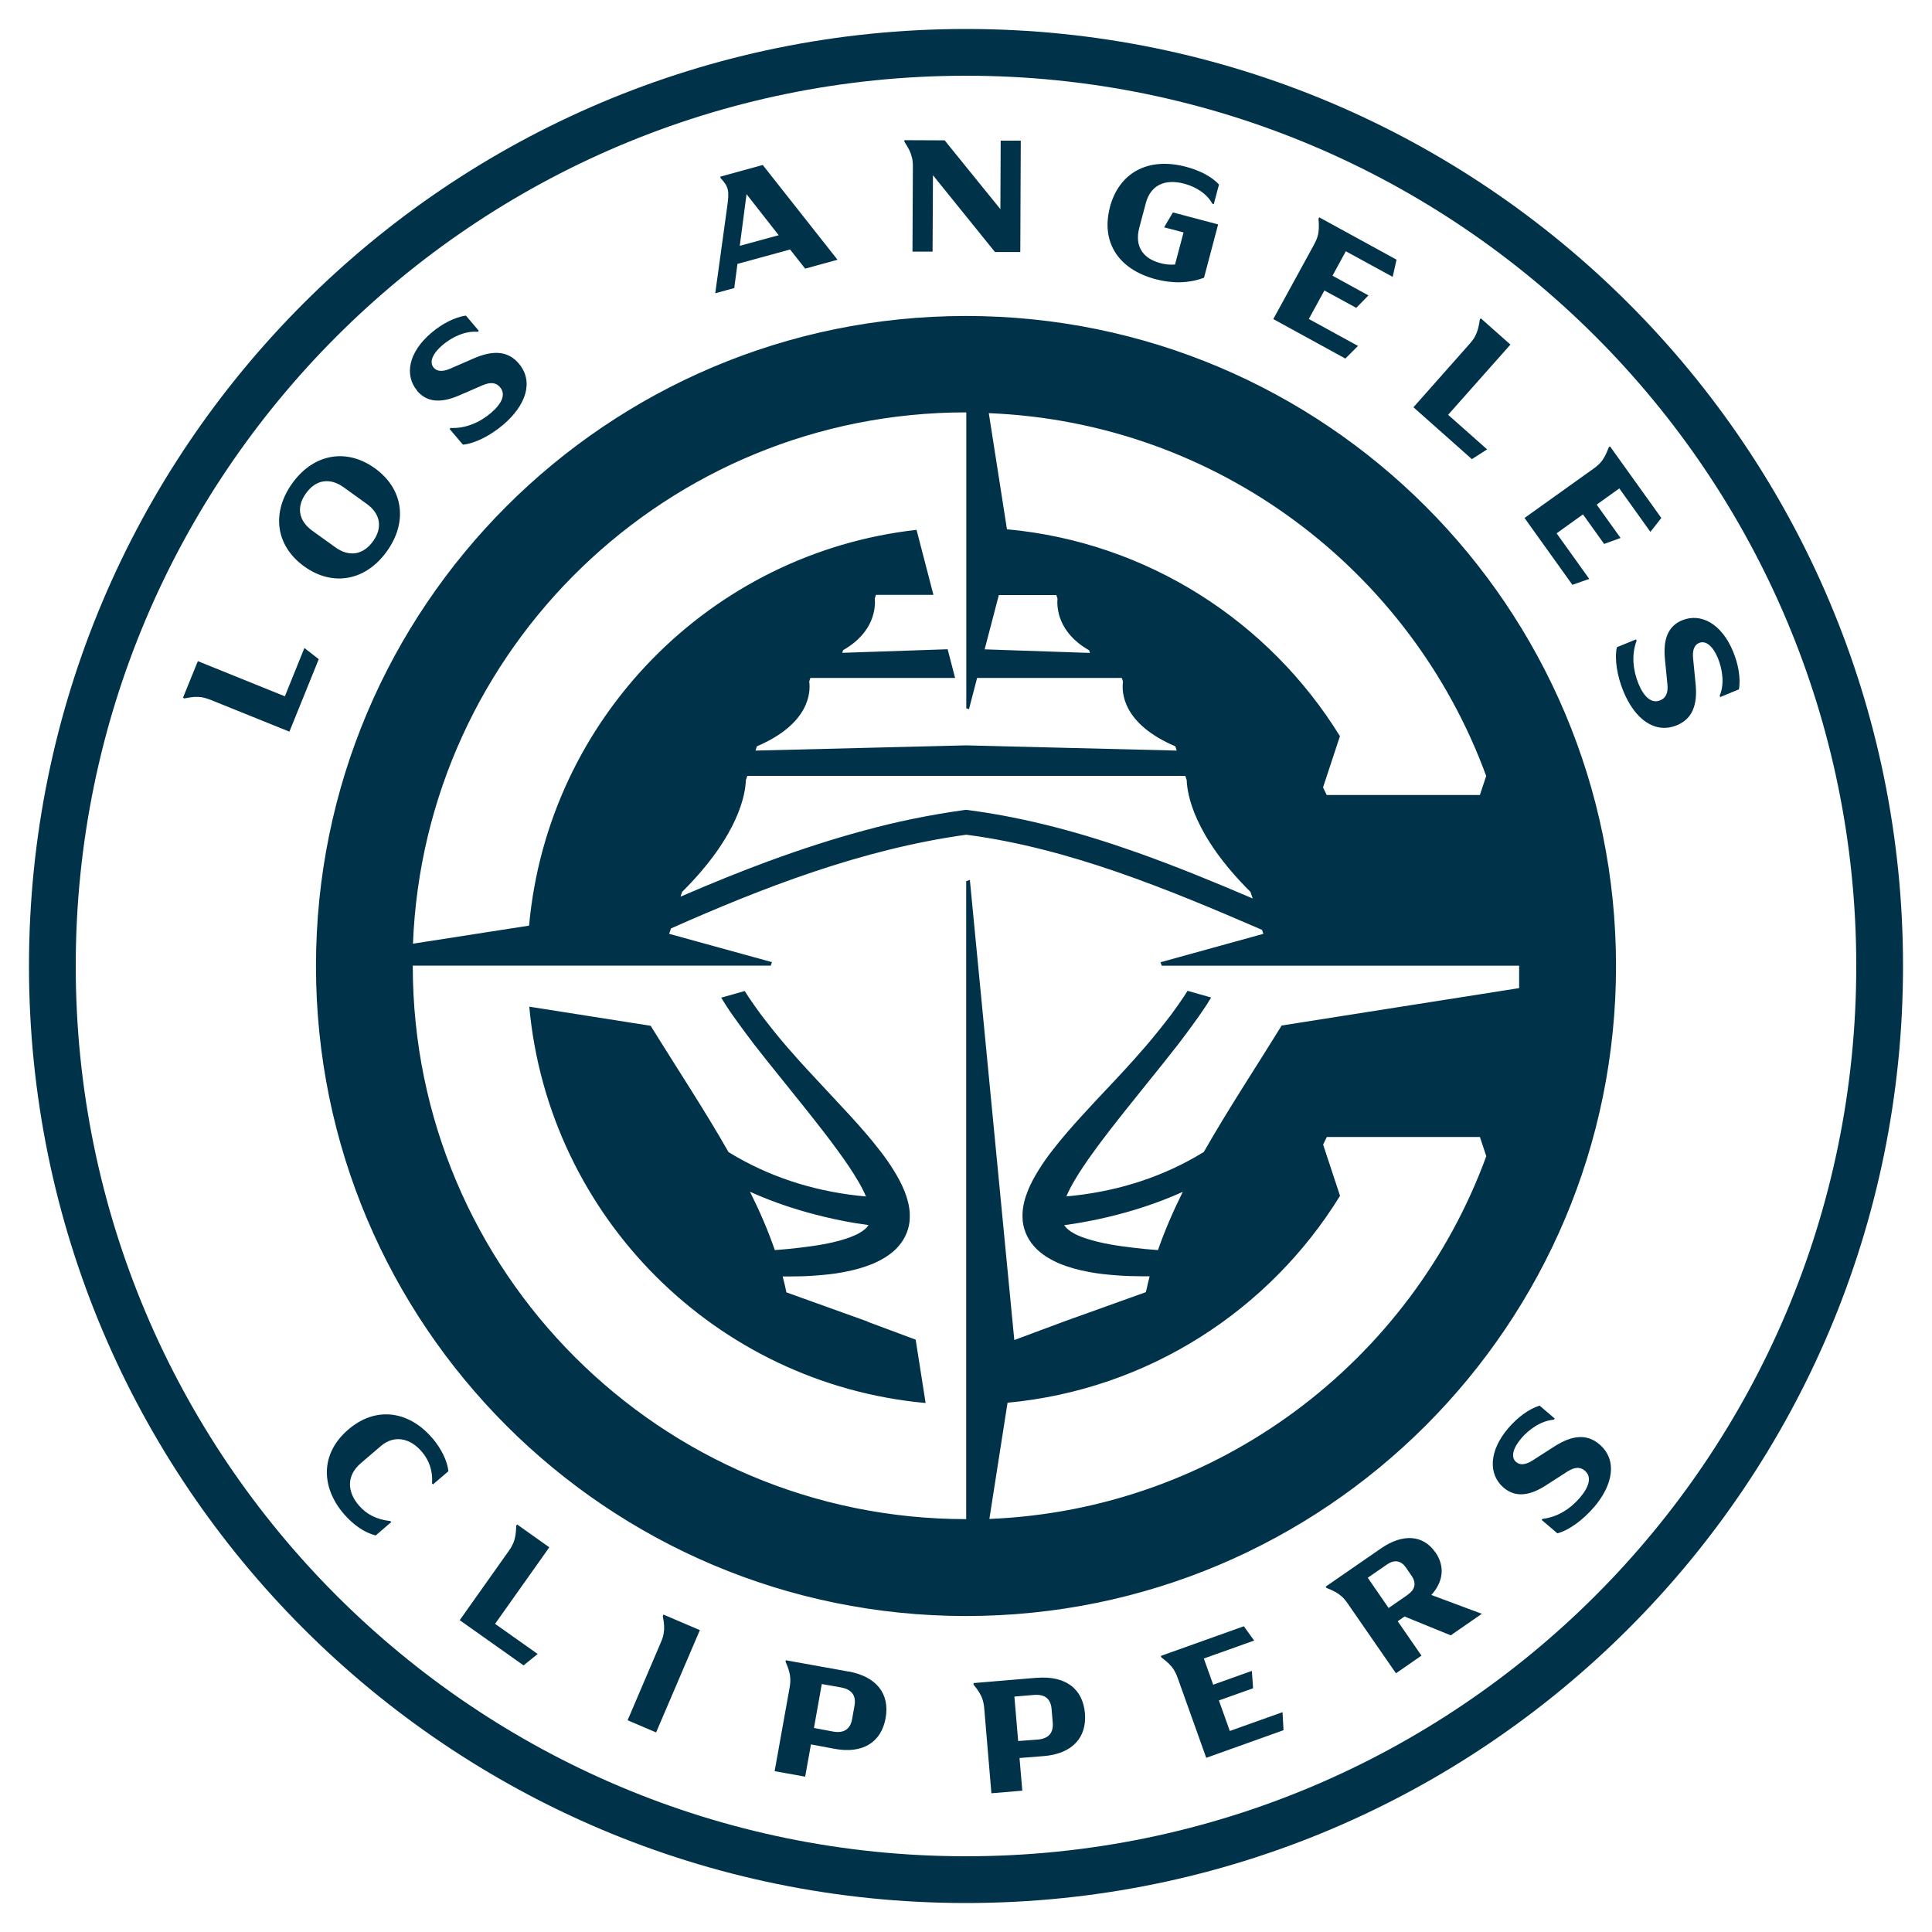 <svg viewBox="0 0 200 200" version="1.1" xmlns="http://www.w3.org/2000/svg" data-name="Layer 1" id="Layer_1">
  <path stroke-width="0" fill="#003349" d="M107.36,173.68l-6.58.55v.16c.52.63.79,1.08.94,1.56.08.26.14.55.17.93l.74,8.76,3.2-.27-.29-3.38,2.5-.2c2.9-.23,4.49-1.87,4.27-4.44-.22-2.57-2.06-3.9-4.96-3.66ZM107.41,180.08l-2.01.15-.39-4.6,2.01-.17c1.08-.09,1.75.34,1.84,1.46l.12,1.41c.09,1.12-.5,1.67-1.57,1.75ZM132.77,177.26l.1,1.85-8,2.86-2.96-8.28c-.13-.36-.26-.62-.4-.85-.27-.42-.64-.79-1.29-1.27l-.05-.15,8.59-3.07,1.07,1.48-5.21,1.86.97,2.71,4-1.43.13,1.8-3.54,1.26,1.13,3.16,5.47-1.95ZM44.74,148.85c.93,1.09,1.56,2.36,1.68,3.45l-1.6,1.37-.1-.12c.11-1.27-.31-2.41-1.07-3.29-1.21-1.41-2.86-1.74-4.23-.56l-2.09,1.79c-1.43,1.23-1.44,2.88-.19,4.34.79.92,1.83,1.47,3.27,1.63l.09.11-1.61,1.38c-1.16-.29-2.33-1.11-3.29-2.22-2.33-2.71-2.52-6.19.45-8.74,2.98-2.56,6.4-1.81,8.68.86ZM87.85,173.04l-6.5-1.17-.03.15c.33.74.47,1.25.49,1.74.01.27,0,.56-.07.94l-1.55,8.65,3.16.57.6-3.34,2.46.46c2.86.53,4.82-.65,5.27-3.19.45-2.54-.98-4.3-3.84-4.82ZM88.46,176.56l-.25,1.4c-.2,1.1-.91,1.48-1.97,1.29l-1.98-.37.81-4.55,1.98.35c1.06.19,1.6.78,1.41,1.88ZM148.59,160.7c-1.25-1.81-3.36-1.98-5.63-.41l-5.73,3.96.09.13c.76.3,1.21.55,1.58.89.2.18.39.4.61.72l5,7.23,2.64-1.83-2.46-3.56.71-.49,4.78,1.95,3.22-2.23-5.23-1.95c1.26-1.39,1.42-2.98.42-4.42ZM145.73,165.09l-1.98,1.37-2.16-3.13,1.98-1.37c.72-.5,1.43-.47,1.97.31l.59.86c.54.79.32,1.46-.4,1.95ZM31.5,58.64c2.95,2.12,6.36,1.49,8.55-1.57s1.7-6.48-1.25-8.6c-2.95-2.12-6.36-1.49-8.55,1.57s-1.7,6.48,1.25,8.6ZM31.68,51.06c1-1.39,2.44-1.66,3.89-.62l2.39,1.72c1.45,1.04,1.66,2.49.65,3.88-1,1.39-2.44,1.66-3.89.62l-2.39-1.72c-1.45-1.04-1.66-2.49-.65-3.88ZM33,68.23l-3.04,7.51-8.15-3.29c-.36-.14-.64-.22-.91-.27-.49-.08-1.01-.05-1.81.12l-.15-.06,1.54-3.8,9.01,3.64,2.02-5,1.48,1.15ZM68.68,167.14l3.77,1.61-4.53,10.59-2.95-1.26,3.45-8.08c.15-.35.24-.63.28-.9.09-.49.07-1.01-.09-1.81l.06-.14ZM56.87,160.17l-5.62,7.93,4.41,3.12-1.46,1.18-6.61-4.68,5.08-7.17c.22-.31.36-.57.47-.82.19-.46.28-.97.3-1.79l.09-.13,3.34,2.37ZM100.03,141.78h0s0,0,0,0h0ZM100,32.71c-37.16,0-67.29,30.13-67.29,67.29s30.13,67.29,67.29,67.29,67.29-30.13,67.29-67.29-30.13-67.29-67.29-67.29ZM112.74,67.31l.09.28-10.9-.37,1.47-5.62h5.95l.12.36c-.08.94.04,3.52,3.28,5.36ZM100.03,42.71h0s0,.3,0,.3v18.59h0v5.56h0s0,3.03,0,3.03h0v3.13l.28.09.84-3.23h14.98l.12.37c-.15,1.1-.07,4.36,5.42,6.71l.14.44-21.8-.54-21.8.54.14-.44c5.49-2.35,5.57-5.62,5.42-6.71l.12-.37h14.98l-.77-2.97-10.91.37.09-.28c3.24-1.84,3.36-4.42,3.28-5.36l.12-.36h5.95l-1.75-6.73c-21.31,2.39-38.17,19.53-40.11,40.97l-12.02,1.87c1.2-30.58,26.37-55,57.24-55ZM122.7,80.32l.15.45c.04,1.36.67,5.67,6.6,11.56l.23.68c-3.9-1.67-7.89-3.31-11.97-4.76-3.02-1.07-5.81-1.93-8.52-2.63-1.48-.38-2.95-.72-4.37-1-1.5-.3-2.99-.55-4.44-.74l-.37-.05-.37.05c-1.7.24-3.45.54-5.2.9-1.66.34-3.37.75-5.08,1.22-3.14.85-6.35,1.88-9.8,3.15-2.81,1.03-5.79,2.24-9.11,3.67l.16-.49c5.93-5.89,6.56-10.21,6.6-11.56l.15-.45h45.34ZM102.42,157.24l1.88-12.03c14.56-1.36,27.13-9.59,34.42-21.42l-1.75-5.3.38-.79h15.85l.66,1.99c-7.77,21.23-27.75,36.58-51.43,37.55ZM119.86,129.41c-.44-.04-.87-.07-1.3-.11-1.54-.16-3.32-.36-4.88-.74-.85-.21-1.53-.42-2.06-.66h0s0,0,0,0c-.31-.13-.56-.28-.78-.42-.21-.15-.4-.3-.52-.45h0s0-.01,0-.01c-.06-.06-.11-.13-.15-.19,1.54-.21,3.8-.6,6.4-1.33,2.07-.58,4.03-1.29,5.87-2.12-.99,2-1.87,4.01-2.57,6.04ZM157.26,100.04v2.25l-12.01,1.89-12.57,1.98c-2.69,4.36-5.57,8.71-8.06,13.09-.3.18-.6.36-.91.54-3.98,2.26-8.46,3.63-13.32,4.06.44-1.04,1.09-2.09,1.74-3.07.36-.55.77-1.12,1.28-1.82.42-.58.87-1.17,1.36-1.81,1.25-1.62,2.58-3.27,3.86-4.86.63-.78,1.28-1.59,1.92-2.39l1.45-1.84c.06-.08.12-.16.18-.24.42-.55.83-1.1,1.22-1.64.44-.6.91-1.25,1.35-1.92.14-.2.27-.42.39-.62.08-.12.15-.25.23-.37h0s0,0,0-.01l-2.43-.69s-.02.03-.03.04c-.12.19-.24.39-.37.58-.37.55-.78,1.13-1.29,1.83-.72.94-1.67,2.15-2.71,3.36-.06.06-.11.13-.17.19h0c-1.28,1.49-2.67,2.97-4.02,4.4-.77.82-1.57,1.67-2.34,2.52-.96,1.05-2.08,2.31-3.1,3.64-.5.64-.97,1.31-1.39,1.99-.36.58-.81,1.35-1.15,2.23-.24.62-.56,1.58-.52,2.68.01,1.06.46,2.17,1.19,2.98.4.47.88.82,1.3,1.1h0s0,0,0,0c.51.31,1,.56,1.45.74.87.35,1.8.61,2.92.82.98.19,1.94.28,2.84.35.98.08,1.95.1,2.79.1.04,0,.08,0,.12,0,.18,0,.37,0,.55,0-.14.55-.27,1.1-.39,1.65h0s0,0,0,0c0,0,0,0,0,0,0,0-.01,0-.02,0l-8.39,3.01-5.21,1.94-3.61-37.38-.33-3.4-.66-6.85-.38.13v6.72s0,1.96,0,1.96v41.85s0,0,0,0v15.51c-31.63,0-57.27-25.63-57.29-57.25h0s0-.05,0-.05h37.06l.12-.36-5.48-1.51-5.16-1.42.19-.56c9.42-4.18,19.71-8.2,30.57-9.7,10.65,1.39,20.9,5.65,30.62,9.85l.13.41-5.17,1.43-5.47,1.51.12.36h37v.05ZM153.19,82.3h-15.85l-.38-.79,1.75-5.3c-7.3-11.84-19.89-20.08-34.47-21.42l-1.88-12.02c23.71.95,43.71,16.31,51.49,37.56l-.66,1.99ZM43.19,40.45c-1.35-1.61-.91-3.99,1.47-6,1.12-.95,2.43-1.62,3.57-1.78l1.34,1.58-.12.1c-1.26-.12-2.65.53-3.64,1.37-.98.83-1.43,1.74-.91,2.35.37.42.97.41,1.71.09l2.46-1.07c1.96-.85,3.53-.79,4.66.57,1.56,1.88.69,4.33-1.65,6.32-1.3,1.1-2.92,1.94-4.16,2.05l-1.38-1.63.11-.1c1.54.08,3.03-.58,4.16-1.54,1.12-.95,1.59-1.92.96-2.67-.4-.48-.96-.57-1.81-.21l-2.44,1.06c-1.86.8-3.31.73-4.34-.48ZM152.38,47.54l-6.06-5.38,5.83-6.58c.25-.29.42-.52.55-.77.24-.44.38-.94.49-1.74l.1-.12,3.07,2.72-6.45,7.27,4.04,3.58-1.58,1.01ZM162.76,60.52l-4.94-6.9,7.15-5.11c.31-.22.53-.42.71-.62.33-.37.58-.83.86-1.59l.13-.09,5.31,7.41-1.13,1.44-3.22-4.5-2.34,1.68,2.47,3.45-1.7.62-2.19-3.06-2.73,1.96,3.38,4.72-1.75.61ZM179.99,71.37l-1.91.79-.06-.14c.5-1.16.31-2.68-.18-3.88-.49-1.19-1.22-1.89-1.96-1.58-.51.22-.69.79-.61,1.6l.26,2.67c.21,2.13-.33,3.6-1.97,4.26-2.27.91-4.33-.67-5.5-3.51-.65-1.57-.95-3.37-.68-4.58l1.98-.81.06.14c-.55,1.45-.37,3.06.19,4.44.56,1.36,1.34,2.1,2.25,1.73.58-.24.84-.74.75-1.66l-.26-2.65c-.19-2.01.32-3.38,1.79-3.98,1.94-.79,4.08.35,5.27,3.24.56,1.35.8,2.81.6,3.95ZM100,3C46.43,3,3,46.43,3,100s43.43,97,97,97,97-43.43,97-97S153.57,3,100,3ZM100,192.16c-50.9,0-92.16-41.26-92.16-92.16S49.1,7.84,100,7.84s92.16,41.26,92.16,92.16-41.26,92.16-92.16,92.16ZM164.99,156.04c-1.1,1.29-2.57,2.38-3.77,2.69l-1.63-1.39.1-.11c1.54-.17,2.9-1.06,3.86-2.19.96-1.12,1.26-2.15.52-2.79-.48-.41-1.04-.41-1.82.09l-2.24,1.44c-1.7,1.09-3.15,1.25-4.36.22-1.59-1.37-1.54-3.79.49-6.16.95-1.11,2.13-1.99,3.24-2.33l1.57,1.34-.1.12c-1.26.09-2.53.94-3.37,1.93-.84.98-1.13,1.95-.52,2.46.43.36,1.02.25,1.7-.18l2.26-1.45c1.8-1.15,3.36-1.35,4.69-.18,1.84,1.61,1.38,4.17-.62,6.5ZM94.4,16.3c-.11-.49-.33-.96-.78-1.63v-.16s4.17.02,4.17.02l5.77,7.12.03-7.09h2.08s-.05,11.53-.05,11.53h-2.62s-6.42-7.95-6.42-7.95l-.04,7.91h-2.08s.04-8.8.04-8.8c0-.38-.03-.67-.09-.94ZM74.04,30.36l1.97-.54.33-2.5,5.45-1.49,1.56,1.98,3.35-.92-7.74-9.81-4.4,1.21.04.15c.85.92.91,1.31.67,3.02l-1.23,8.91ZM77.29,20.11l3.32,4.24-4.03,1.1.7-5.34ZM139.26,37.11l-7.45-4.08,4.22-7.71c.18-.34.3-.61.37-.87.14-.48.16-1,.09-1.81l.08-.14,8,4.38-.4,1.78-4.85-2.65-1.38,2.53,3.72,2.04-1.26,1.29-3.3-1.8-1.61,2.95,5.09,2.79-1.31,1.31ZM114.89,21.46c.93-3.5,3.86-5.26,7.9-4.19,1.2.32,2.52.89,3.4,1.83l-.54,2.03-.15-.04c-.59-1.1-1.79-1.78-2.93-2.08-1.98-.52-3.46.16-3.95,2l-.68,2.56c-.51,1.93.38,3.2,2.19,3.67.55.15,1.07.19,1.51.14l.88-3.32-2.01-.53.91-1.54,4.68,1.24-1.46,5.52c-1.58.59-3.29.61-5.02.15-3.99-1.06-5.64-3.98-4.72-7.45ZM89.83,136.81l-8.38-3.01s-.02,0-.04-.01c0,0,0,0,0,0h0s0,0,0,0c-.11-.55-.24-1.1-.39-1.65.18,0,.37,0,.55,0,.04,0,.08,0,.12,0,.84,0,1.81-.02,2.79-.1.91-.07,1.87-.16,2.84-.35,1.12-.21,2.04-.47,2.92-.82.46-.18.94-.43,1.45-.74h0s0,0,0,0c.42-.28.91-.63,1.3-1.1.74-.81,1.18-1.92,1.19-2.98.02-.53-.02-1.38-.52-2.68-.34-.87-.79-1.65-1.15-2.23-.42-.68-.89-1.35-1.39-1.99-1.02-1.33-2.14-2.59-3.1-3.64-.78-.85-1.57-1.7-2.34-2.52-1.34-1.43-2.73-2.91-4.02-4.4h0c-.05-.06-.11-.12-.16-.18-1.05-1.21-2-2.43-2.72-3.37-.51-.7-.92-1.28-1.29-1.83-.13-.19-.25-.39-.37-.58,0-.01-.02-.03-.03-.04l-2.43.69s0,0,0,0h0c.08.13.16.25.23.37.13.2.26.42.39.62.44.67.91,1.31,1.35,1.92.39.54.81,1.09,1.23,1.65.06.08.11.15.17.23l1.45,1.84c.64.8,1.29,1.61,1.92,2.39,1.28,1.59,2.61,3.24,3.86,4.86.5.64.94,1.24,1.36,1.81.51.69.92,1.27,1.28,1.81.65.99,1.31,2.04,1.75,3.08-4.85-.43-9.33-1.79-13.31-4.05-.31-.18-.61-.36-.92-.54-2.49-4.38-5.37-8.72-8.06-13.08l-12.57-1.98c1.99,21.74,19.29,39.04,41.03,41.03l-1.03-6.56-4.97-1.85ZM77.64,123.37c1.84.83,3.8,1.54,5.87,2.12,2.6.73,4.86,1.13,6.4,1.33-.04.06-.09.13-.15.19h0s0,.01,0,.01c-.12.15-.31.3-.52.45-.21.14-.47.29-.78.42h0c-.53.24-1.2.46-2.06.67-1.56.38-3.34.58-4.88.74-.43.04-.87.08-1.31.11-.7-2.03-1.57-4.04-2.57-6.04Z"></path>
</svg>
